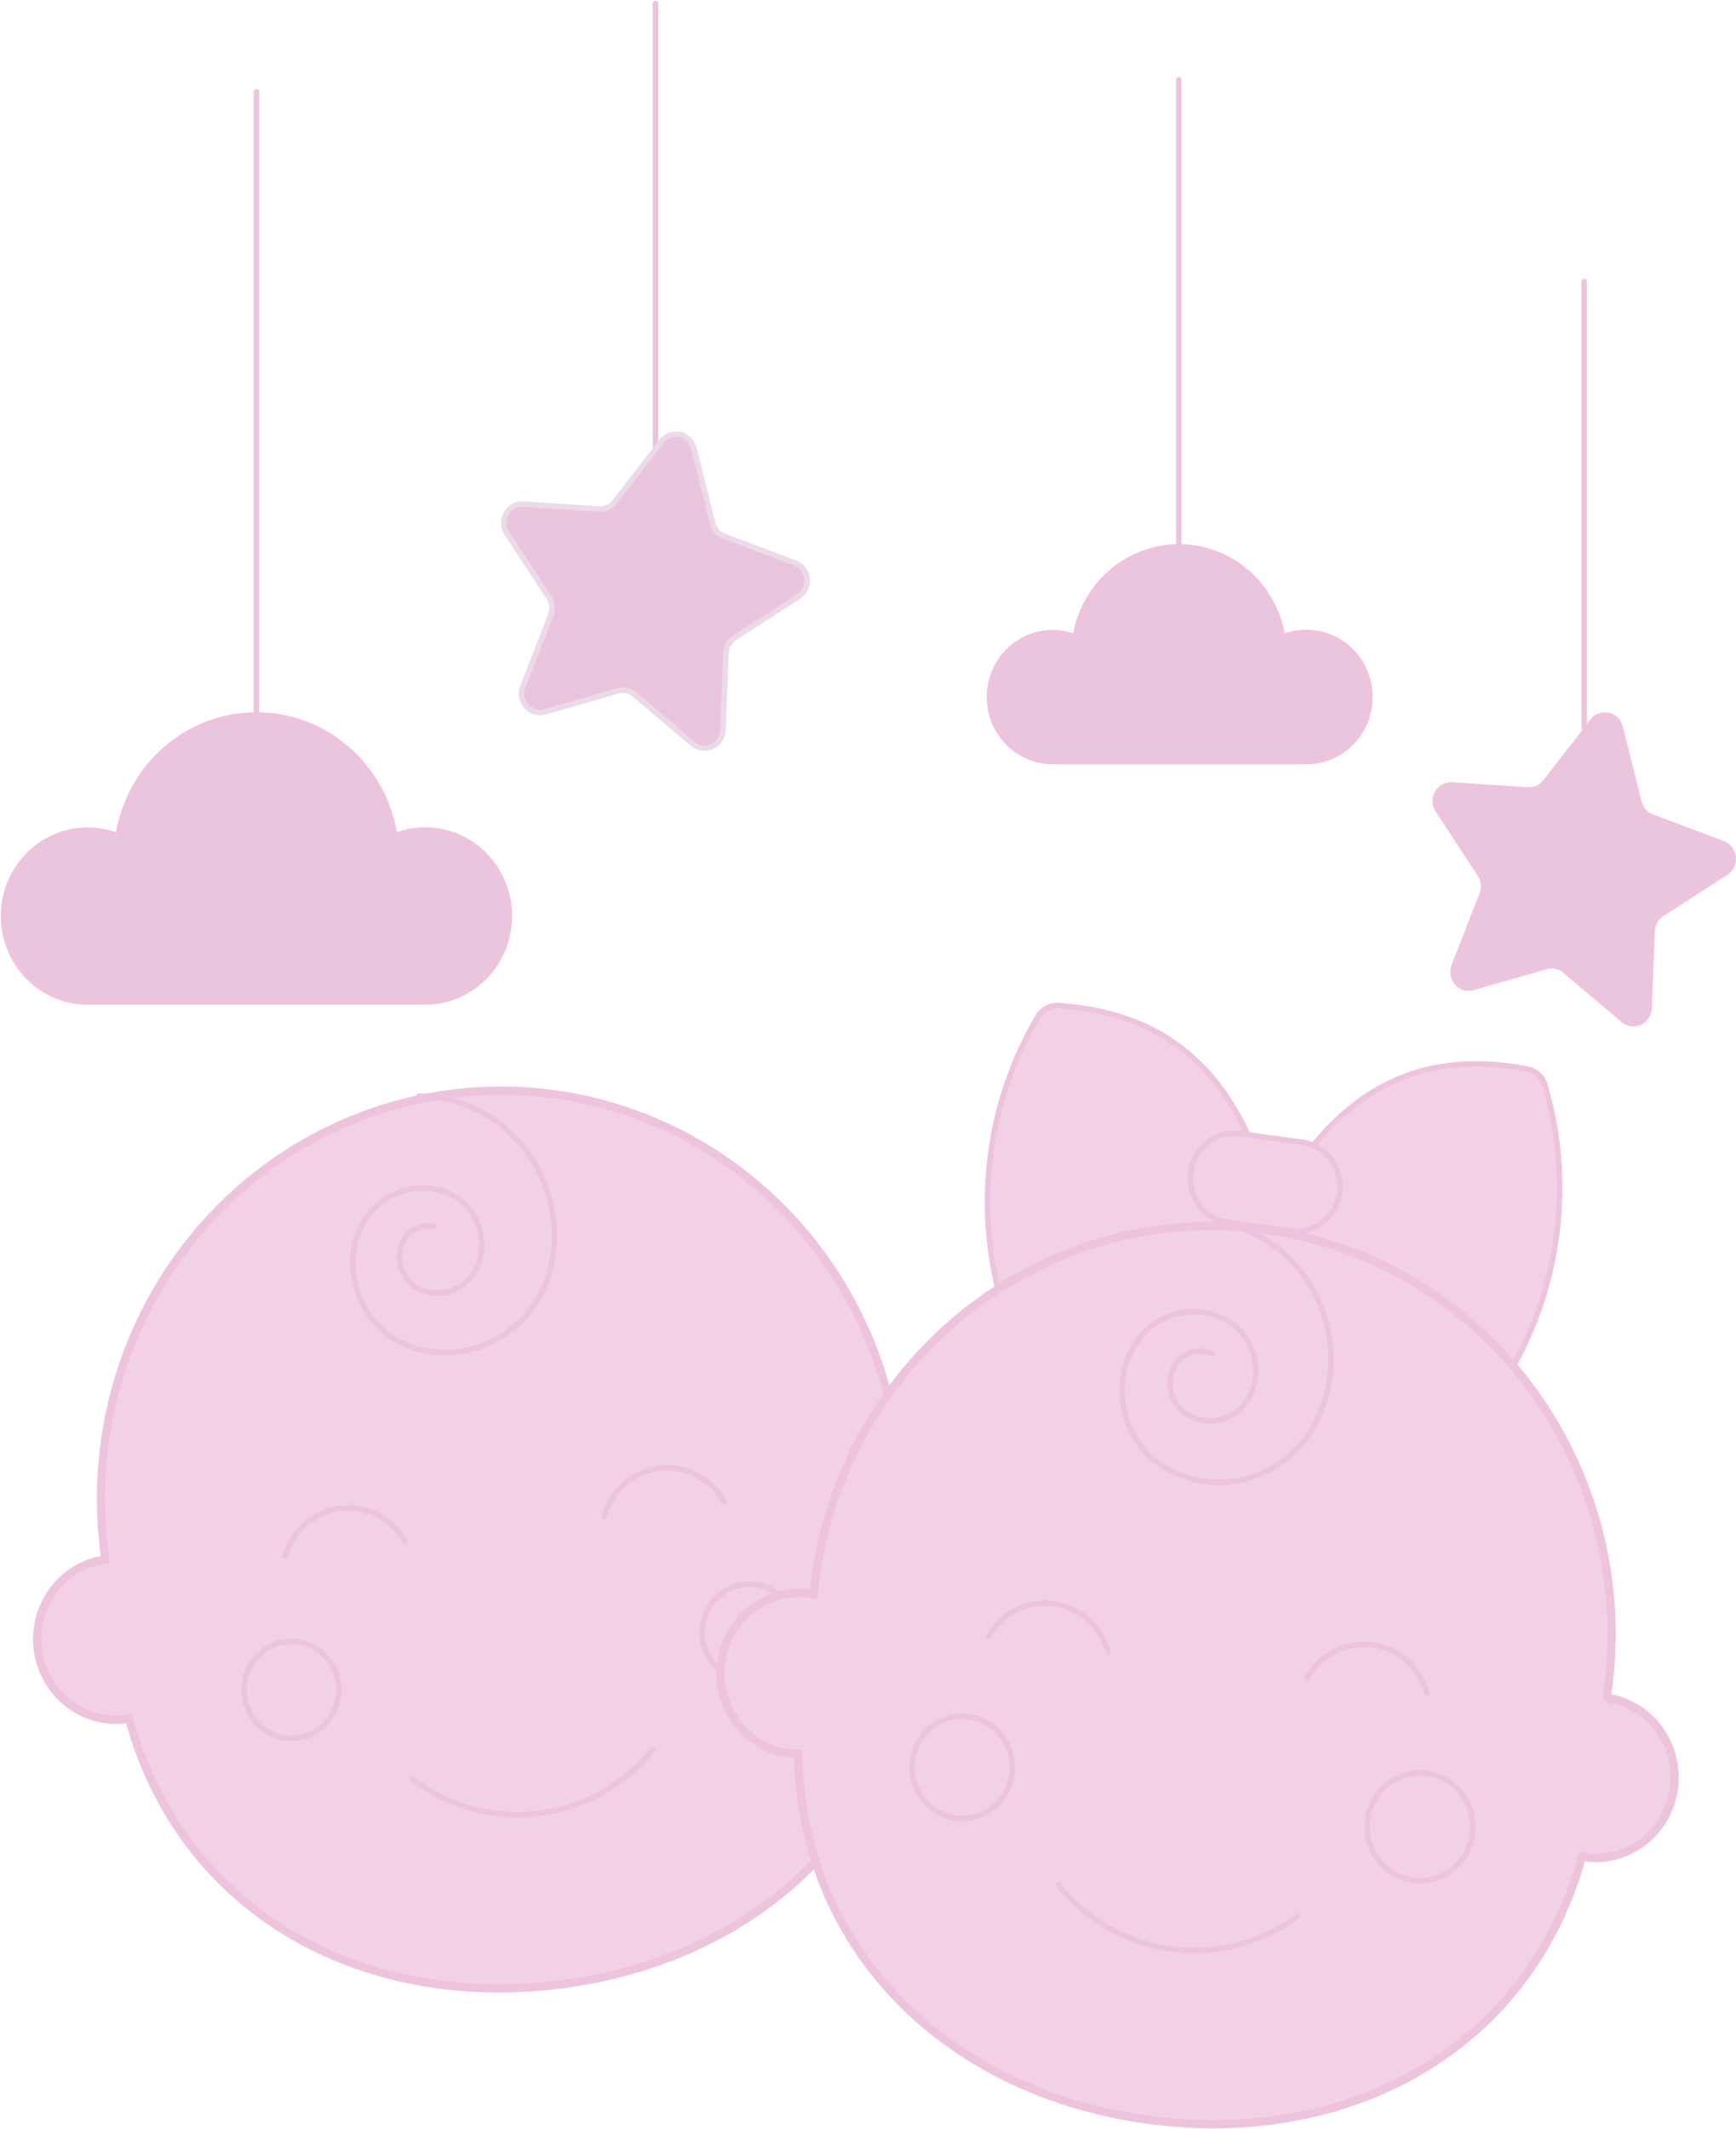 <svg width="982" height="1204" viewBox="0 0 982 1204" fill="none" xmlns="http://www.w3.org/2000/svg">
<path d="M256.063 619.207C314.798 611.902 373.976 628.444 420.845 665.233L421.949 666.106C468.99 703.508 499.59 758.403 507.039 818.776L507.819 825.186V826.901L509.521 826.739C520.529 825.69 531.509 828.921 540.271 835.769L541.112 836.443C550.008 843.752 555.765 854.319 557.149 865.899C558.491 877.117 555.623 888.421 549.154 897.554L548.517 898.431C541.622 907.68 531.481 913.823 520.239 915.58H516.052L516.011 917.093C513.031 1028.89 428.509 1107.57 316.093 1121.54C203.678 1135.51 103.122 1079.86 73.907 972.084L73.53 970.694L72.115 970.964C71.576 971.067 71.056 971.215 70.642 971.326C70.21 971.441 69.851 971.526 69.493 971.573C58.176 972.582 46.911 969.072 38.074 961.773C29.228 954.467 23.505 943.932 22.125 932.391C20.746 920.85 23.82 909.218 30.689 899.951C37.558 890.686 47.683 884.513 58.921 882.726L60.395 882.492L60.22 881.008L59.443 874.452H59.444C52.451 814.021 69.222 753.231 106.078 705.392C142.934 657.554 196.866 626.567 256.063 619.207Z" fill="#F2D1E5" stroke="#EEC3DD" stroke-width="3.109"/>
<path d="M164.854 928.22C179.634 928.22 191.668 940.449 191.668 955.599C191.668 970.749 179.634 982.979 164.854 982.979C150.073 982.979 138.039 970.749 138.039 955.599C138.039 940.449 150.073 928.22 164.854 928.22Z" fill="#F2D1E5" stroke="#EEC3DD" stroke-width="3.109"/>
<path d="M423.975 895.776C438.755 895.776 450.789 908.005 450.789 923.155C450.789 938.305 438.755 950.535 423.975 950.535C409.194 950.535 397.16 938.305 397.16 923.155C397.16 908.005 409.194 895.776 423.975 895.776Z" fill="#F2D1E5" stroke="#EEC3DD" stroke-width="3.109"/>
<path d="M233.576 1006.31C253.974 1021.79 279.43 1028.67 304.669 1025.54C329.908 1022.4 352.996 1009.48 369.15 989.451" stroke="#EEC3DD" stroke-width="3.109" stroke-linecap="round" stroke-linejoin="round"/>
<path d="M229.131 871.759C225.529 865.279 220.125 860.032 213.602 856.68C207.082 853.327 199.731 852.02 192.481 852.921C185.232 853.822 178.406 856.893 172.864 861.746C167.322 866.599 163.315 873.016 161.344 880.188" stroke="#EEC3DD" stroke-width="3.109" stroke-linecap="round" stroke-linejoin="round"/>
<path d="M409.545 849.143C405.943 842.663 400.539 837.415 394.017 834.063C387.494 830.711 380.146 829.403 372.895 830.305C365.646 831.206 358.82 834.277 353.278 839.13C347.736 843.982 343.729 850.4 341.758 857.572" stroke="#EEC3DD" stroke-width="3.109" stroke-linecap="round" stroke-linejoin="round"/>
<path d="M236.929 619.895C248.432 619.968 259.774 622.666 270.122 627.787C280.472 632.908 289.567 640.325 296.743 649.495C303.917 658.664 308.992 669.354 311.594 680.783C314.195 692.212 314.258 704.089 311.779 715.544C310.032 723.612 306.744 731.249 302.102 738.019C297.459 744.789 291.554 750.561 284.724 755.001C277.894 759.443 270.271 762.468 262.295 763.904C254.318 765.34 246.141 765.158 238.233 763.369C231.906 761.942 225.917 759.256 220.606 755.467C215.297 751.677 210.772 746.857 207.289 741.284C203.808 735.71 201.437 729.491 200.311 722.981C199.186 716.472 199.331 709.801 200.735 703.349C201.857 698.188 203.964 693.303 206.939 688.975C209.912 684.645 213.693 680.955 218.065 678.117C222.438 675.279 227.316 673.346 232.421 672.432C237.525 671.517 242.758 671.638 247.816 672.786C251.864 673.7 255.693 675.419 259.088 677.843C262.483 680.269 265.377 683.352 267.603 686.917C269.829 690.482 271.344 694.461 272.063 698.623C272.781 702.787 272.689 707.054 271.789 711.18C270.342 717.829 266.369 723.622 260.741 727.29C255.112 730.957 248.288 732.199 241.764 730.743C239.175 730.158 236.724 729.058 234.552 727.506C232.379 725.955 230.528 723.982 229.102 721.7C227.678 719.418 226.708 716.873 226.248 714.208C225.788 711.545 225.848 708.814 226.422 706.173C226.876 704.059 227.737 702.055 228.951 700.279C230.168 698.504 231.715 696.991 233.506 695.827C235.296 694.664 237.294 693.872 239.385 693.498C241.477 693.125 243.62 693.176 245.692 693.649" stroke="#EEC3DD" stroke-width="3.109" stroke-linecap="round" stroke-linejoin="round"/>
<path d="M509.373 825.087L508.582 818.586C501.084 757.814 470.281 702.548 422.917 664.889C375.551 627.232 315.486 610.249 255.871 617.664C196.257 625.077 141.952 656.281 104.847 704.443C67.741 752.606 50.86 813.8 57.9 874.63L58.676 881.191C47.031 883.043 36.548 889.438 29.44 899.025C22.333 908.614 19.156 920.644 20.582 932.576C22.009 944.508 27.926 955.408 37.085 962.971C46.243 970.537 57.926 974.176 69.667 973.119C70.619 973 71.469 972.671 72.407 972.491C101.86 1081.14 203.248 1137.13 316.285 1123.08C429.322 1109.03 514.561 1029.84 517.565 917.134H520.364C532.059 915.338 542.605 908.962 549.763 899.36C556.92 889.758 560.124 877.687 558.693 865.714C557.261 853.741 551.309 842.809 542.099 835.242C532.889 827.674 521.149 824.069 509.373 825.191V825.087Z" stroke="#EEC3DD" stroke-width="3.109" stroke-linecap="round" stroke-linejoin="round"/>
<path d="M788.224 611.367C811.696 600.673 837.228 599.379 864.271 604.6C866.601 605.083 868.755 606.225 870.483 607.899C872.216 609.576 873.452 611.718 874.049 614.083L874.056 614.109L874.063 614.135C881.802 640.867 884.077 668.936 880.745 696.602C877.497 723.552 868.996 749.56 855.752 773.097C824.366 738.521 783.113 714.851 737.808 705.454C732.564 695.515 728.117 685.161 724.508 674.49C743.427 641.994 764.891 621.998 788.224 611.367Z" fill="#F2D1E5" stroke="#EEC3DD" stroke-width="3.109"/>
<path d="M598.579 568.65C626.068 570.452 650.485 578.185 670.608 594.504C690.611 610.725 706.511 635.544 716.907 671.82C710.817 681.236 703.987 690.131 696.484 698.417C650.325 696.03 604.61 708.48 565.78 733.991C558.691 707.825 556.802 680.469 560.234 653.535C563.757 625.892 572.808 599.284 586.826 575.357L586.839 575.336L586.851 575.314C588.007 573.189 589.724 571.442 591.798 570.267V570.266C593.869 569.092 596.219 568.533 598.579 568.65Z" fill="#F2D1E5" stroke="#EEC3DD" stroke-width="3.109"/>
<path d="M673.543 662.85L673.542 662.865C671.726 676.716 681.264 689.445 694.845 691.297L729.95 696.082C743.531 697.932 756.012 688.204 757.826 674.355L757.829 674.34C759.643 660.489 750.106 647.76 736.525 645.908L701.42 641.123C687.839 639.271 675.359 648.999 673.543 662.85Z" fill="#F2D1E5" stroke="#EEC3DD" stroke-width="3.109" stroke-linecap="round" stroke-linejoin="round"/>
<path d="M547.745 741.897C595.019 704.73 654.812 688.202 714.011 695.933C773.21 703.663 826.995 735.022 863.567 783.146C900.141 831.269 916.513 892.226 909.088 952.65L908.268 959.196L909.5 959.351L909.045 960.744L909.104 960.774L911.077 961.78L911.149 961.196C921.743 963.337 931.219 969.399 937.728 978.258V978.257C944.571 987.575 947.59 999.25 946.141 1010.81C944.689 1022.36 938.883 1032.88 929.965 1040.13C921.05 1047.38 909.727 1050.8 898.39 1049.68C898.04 1049.64 897.687 1049.55 897.259 1049.43C896.849 1049.32 896.327 1049.16 895.79 1049.06L894.379 1048.79L893.995 1050.17C864.199 1157.76 763.339 1212.75 650.981 1198.12C538.624 1183.5 454.596 1104.3 452.285 992.416L452.254 990.894H450.731C450.222 990.894 449.655 990.931 449.27 990.945C448.837 990.961 448.485 990.957 448.153 990.909L448.115 990.904L448.078 990.9C442.217 990.348 436.523 988.596 431.338 985.749V985.748C426.151 982.903 421.579 979.019 417.893 974.328C414.437 969.93 411.827 964.908 410.198 959.524L409.886 958.442C408.29 952.651 407.852 946.591 408.602 940.624C409.351 934.658 411.272 928.906 414.246 923.714C417.221 918.522 421.188 913.997 425.912 910.405C430.34 907.04 435.348 904.56 440.67 903.091L441.738 902.811C447.458 901.39 453.399 901.157 459.208 902.128L460.806 902.395L461.007 900.788L461.826 894.23L461.827 894.231C469.567 833.848 500.468 779.068 547.745 741.897Z" fill="#F2D1E5" stroke="#EEC3DD" stroke-width="3.109"/>
<path d="M544.275 1028.36C559.943 1028.36 572.645 1015.4 572.645 999.423C572.645 983.443 559.943 970.489 544.275 970.489C528.608 970.489 515.906 983.443 515.906 999.423C515.906 1015.4 528.608 1028.36 544.275 1028.36Z" fill="#F2D1E5" stroke="#EEC3DD" stroke-width="3.109"/>
<path d="M803.26 1002.57C819.814 1002.57 833.183 1016.25 833.184 1033.06C833.184 1049.87 819.814 1063.55 803.26 1063.55C786.705 1063.55 773.336 1049.87 773.336 1033.06C773.336 1016.25 786.705 1002.57 803.26 1002.57Z" fill="#F2D1E5" stroke="#EEC3DD" stroke-width="3.109"/>
<path d="M598.676 1065.79C614.708 1085.9 637.708 1098.95 662.914 1102.25C688.121 1105.54 713.603 1098.82 734.089 1083.49" stroke="#EEC3DD" stroke-width="3.109" stroke-linecap="round" stroke-linejoin="round"/>
<path d="M626.821 934.328C624.888 927.145 620.916 920.708 615.403 915.824C609.889 910.94 603.082 907.83 595.839 906.884C588.598 905.938 581.241 907.199 574.7 910.508C568.157 913.817 562.722 919.027 559.078 925.48" stroke="#EEC3DD" stroke-width="3.109" stroke-linecap="round" stroke-linejoin="round"/>
<path d="M807.173 957.645C805.24 950.462 801.267 944.025 795.755 939.141C790.241 934.257 783.434 931.147 776.191 930.201C768.949 929.255 761.593 930.517 755.052 933.825C748.509 937.134 743.074 942.344 739.43 948.798" stroke="#EEC3DD" stroke-width="3.109" stroke-linecap="round" stroke-linejoin="round"/>
<path d="M695.154 692.161C706.285 695.123 716.624 700.586 725.418 708.149C734.211 715.713 741.235 725.187 745.975 735.876C750.717 746.565 753.054 758.2 752.818 769.929C752.581 781.659 749.778 793.186 744.609 803.667C740.965 811.041 735.933 817.611 729.799 823C723.665 828.391 716.55 832.495 708.859 835.079C701.169 837.663 693.056 838.678 684.982 838.062C676.908 837.448 669.031 835.215 661.803 831.495C650.122 825.489 641.26 814.994 637.166 802.324C633.072 789.652 634.08 775.841 639.969 763.928C644.682 754.397 652.912 747.167 662.853 743.825C672.793 740.485 683.626 741.307 692.971 746.113C700.445 749.962 706.115 756.68 708.733 764.79C711.352 772.901 710.706 781.74 706.935 789.365C703.918 795.464 698.65 800.091 692.289 802.23C685.928 804.368 678.994 803.842 673.013 800.768C668.23 798.306 664.6 794.007 662.924 788.816C661.247 783.626 661.662 777.969 664.074 773.089C665.025 771.151 666.344 769.425 667.951 768.008C669.56 766.593 671.427 765.514 673.445 764.837C675.463 764.158 677.593 763.894 679.712 764.06C681.831 764.224 683.896 764.814 685.791 765.796" stroke="#EEC3DD" stroke-width="3.109" stroke-linecap="round" stroke-linejoin="round"/>
<path d="M909.81 959.389L910.631 952.843C918.105 892.019 901.626 830.654 864.805 782.205C827.985 733.756 773.829 702.176 714.212 694.391C654.596 686.606 594.385 703.251 546.785 740.675C499.183 778.101 468.076 833.252 460.285 894.034L459.465 900.595C453.445 899.589 447.289 899.83 441.363 901.302C435.437 902.775 429.862 905.451 424.972 909.167C420.08 912.886 415.975 917.57 412.897 922.941C409.82 928.312 407.835 934.261 407.059 940.43C406.284 946.601 406.737 952.867 408.387 958.856C410.038 964.846 412.856 970.434 416.671 975.288C420.485 980.142 425.218 984.164 430.59 987.111C435.96 990.06 441.858 991.876 447.932 992.448C448.87 992.583 449.779 992.448 450.731 992.448C453.061 1105.24 537.802 1184.96 650.78 1199.66C763.759 1214.37 865.454 1159.06 895.494 1050.59C896.417 1050.76 897.267 1051.11 898.219 1051.23C909.974 1052.4 921.711 1048.85 930.946 1041.34C940.179 1033.83 946.183 1022.95 947.683 1011C949.182 999.052 946.061 986.978 938.981 977.337C931.899 967.697 921.416 961.249 909.751 959.359L909.81 959.389Z" stroke="#EEC3DD" stroke-width="3.109" stroke-linecap="round" stroke-linejoin="round"/>
<path d="M666.777 309.03V45.053" stroke="#EEC3DD" stroke-width="3.109" stroke-linecap="round" stroke-linejoin="round"/>
<path d="M738.382 357.701C733.977 357.726 729.615 358.582 725.516 360.226C723.283 346.01 716.157 333.071 705.415 323.732C694.672 314.391 681.018 309.26 666.902 309.26C652.787 309.26 639.132 314.391 628.39 323.732C617.648 333.071 610.522 346.01 608.288 360.226C603.397 358.297 598.148 357.491 592.915 357.865C587.683 358.239 582.596 359.782 578.014 362.389C573.434 364.994 569.473 368.597 566.412 372.942C563.351 377.285 561.265 382.263 560.304 387.522C559.343 392.781 559.529 398.192 560.851 403.369C562.171 408.546 564.593 413.362 567.946 417.477C571.299 421.591 575.498 424.902 580.247 427.172C584.997 429.444 590.178 430.62 595.423 430.618H738.426C743.181 430.717 747.908 429.846 752.329 428.058C756.75 426.269 760.778 423.6 764.175 420.204C767.572 416.809 770.271 412.757 772.113 408.284C773.955 403.812 774.904 399.011 774.904 394.159C774.904 389.308 773.955 384.506 772.113 380.035C770.271 375.562 767.572 371.51 764.175 368.114C760.778 364.719 756.75 362.05 752.329 360.261C747.908 358.473 743.181 357.602 738.426 357.701H738.382Z" fill="#E7C5DD" stroke="#EEC3DD" stroke-width="3.109" stroke-linecap="round" stroke-linejoin="round"/>
<path d="M370.82 254.036V2" stroke="#EEC3DD" stroke-width="3.109" stroke-linecap="round" stroke-linejoin="round"/>
<path d="M379.396 247.586C380.956 247.012 382.642 246.895 384.265 247.247V247.248C385.784 247.578 387.194 248.31 388.354 249.373L388.583 249.589C389.782 250.768 390.638 252.269 391.049 253.924V253.927L401.599 296.204V296.205C402.074 298.123 403.002 299.897 404.306 301.374V301.375C405.608 302.85 407.246 303.981 409.08 304.667V304.668L449.201 319.792L449.203 319.793C450.76 320.379 452.13 321.398 453.155 322.741C454.18 324.084 454.818 325.695 454.992 327.394V327.395C455.168 329.094 454.872 330.809 454.143 332.342C453.413 333.876 452.279 335.167 450.873 336.071L450.872 336.072L414.707 359.356C413.058 360.417 411.688 361.869 410.717 363.587V363.588C409.748 365.304 409.203 367.234 409.13 369.21L407.431 412.806V412.807C407.365 414.514 406.832 416.164 405.896 417.573L405.895 417.575C405.018 418.896 403.819 419.954 402.424 420.648L402.143 420.782C400.625 421.47 398.954 421.712 397.312 421.48H397.312C395.672 421.249 394.124 420.553 392.844 419.467L360.007 391.595L360.001 391.59L359.717 391.359C358.278 390.222 356.604 389.428 354.814 389.041C352.907 388.628 350.931 388.689 349.052 389.222L349.046 389.224L307.87 401.076C306.274 401.535 304.583 401.529 302.991 401.06C301.497 400.618 300.142 399.786 299.06 398.643L298.847 398.41C297.732 397.148 296.984 395.587 296.689 393.906C296.396 392.225 296.569 390.492 297.189 388.908L297.19 388.906L312.972 348.359L312.974 348.356C313.684 346.519 313.947 344.535 313.743 342.574C313.539 340.613 312.873 338.728 311.8 337.083L311.798 337.08L288.03 300.778L288.027 300.774L287.856 300.505C287.028 299.149 286.561 297.593 286.507 295.988V295.986C286.452 294.382 286.812 292.795 287.548 291.383L287.7 291.104C288.538 289.625 289.762 288.418 291.231 287.619L291.23 287.618C292.701 286.82 294.359 286.46 296.015 286.576L296.02 286.577L338.704 289.416C340.653 289.546 342.605 289.193 344.391 288.383L344.392 288.384C346.176 287.576 347.738 286.339 348.945 284.783L348.947 284.78L375.427 250.51C376.459 249.175 377.836 248.164 379.397 247.587L379.396 247.586Z" fill="#E7C5DD" stroke="#EEC3DD" stroke-width="3.109"/>
<path d="M296.123 285.025L338.808 287.865C340.502 287.978 342.199 287.672 343.751 286.968C345.303 286.266 346.664 285.188 347.717 283.83L374.196 249.56C375.405 247.996 377.022 246.807 378.859 246.129C380.697 245.452 382.684 245.314 384.594 245.728C386.505 246.144 388.264 247.097 389.672 248.48C391.079 249.862 392.078 251.618 392.557 253.551L403.108 295.831C403.524 297.509 404.334 299.059 405.471 300.346C406.607 301.632 408.034 302.617 409.628 303.214L449.75 318.338C451.583 319.027 453.19 320.226 454.39 321.798C455.591 323.37 456.335 325.253 456.539 327.235C456.744 329.217 456.399 331.218 455.547 333.01C454.694 334.802 453.366 336.316 451.713 337.378L415.548 360.663C414.112 361.587 412.918 362.852 412.07 364.353C411.223 365.852 410.747 367.541 410.684 369.271L408.984 412.867C408.907 414.857 408.286 416.785 407.19 418.434C406.096 420.084 404.569 421.387 402.785 422.197C401 423.007 399.031 423.292 397.095 423.019C395.161 422.747 393.341 421.926 391.839 420.653L359.001 392.78C357.692 391.68 356.145 390.918 354.486 390.559C352.827 390.201 351.11 390.255 349.476 390.718L308.3 402.569C306.42 403.11 304.428 403.104 302.553 402.551C300.675 401.997 298.989 400.919 297.682 399.438C296.375 397.959 295.501 396.134 295.158 394.173C294.816 392.212 295.018 390.192 295.742 388.342L311.523 347.795C312.145 346.189 312.376 344.452 312.197 342.735C312.019 341.018 311.436 339.369 310.498 337.931L286.73 301.629C285.637 299.972 285.021 298.037 284.954 296.04C284.885 294.043 285.368 292.069 286.347 290.338C287.326 288.609 288.761 287.194 290.488 286.254C292.217 285.315 294.169 284.889 296.123 285.025Z" stroke="#EBDBE9" stroke-width="3.109" stroke-linecap="round" stroke-linejoin="round"/>
<path d="M896.15 411.269V159.248" stroke="#EEC3DD" stroke-width="3.109" stroke-linecap="round" stroke-linejoin="round"/>
<path d="M904.814 404.902C906.376 404.327 908.061 404.209 909.682 404.56C911.304 404.911 912.801 405.719 914.001 406.896C915.202 408.074 916.059 409.573 916.471 411.228L927.007 453.523L927.008 453.526C927.489 455.442 928.418 457.213 929.719 458.687H929.72C931.021 460.16 932.656 461.294 934.487 461.985L934.488 461.986L974.624 477.094C976.176 477.683 977.541 478.704 978.563 480.046V480.047C979.585 481.39 980.22 483.001 980.396 484.699C980.571 486.397 980.278 488.109 979.551 489.642C978.823 491.174 977.694 492.467 976.294 493.373L940.115 516.672C938.468 517.731 937.099 519.18 936.129 520.896C935.157 522.611 934.614 524.54 934.538 526.513L932.838 570.123V570.124C932.773 571.831 932.239 573.481 931.303 574.89L931.302 574.891C930.367 576.3 929.066 577.411 927.55 578.099C926.035 578.787 924.361 579.028 922.72 578.796H922.719C921.182 578.58 919.726 577.955 918.495 576.984L918.252 576.785L885.355 548.882L885.344 548.872C883.84 547.62 882.058 546.756 880.151 546.359C878.363 545.985 876.518 546.032 874.754 546.491L874.41 546.585L833.219 558.422C831.623 558.881 829.933 558.877 828.342 558.408C826.748 557.937 825.312 557.02 824.196 555.756H824.195C823.08 554.494 822.332 552.934 822.038 551.252C821.744 549.572 821.918 547.839 822.538 546.254L838.393 505.723H838.394L838.395 505.719C839.108 503.881 839.374 501.893 839.17 499.928C838.967 497.962 838.297 496.075 837.221 494.428V494.427L813.467 458.14L813.459 458.128L813.287 457.86C812.506 456.597 812.041 455.155 811.933 453.66L811.914 453.338C811.85 451.624 812.26 449.927 813.096 448.442L813.097 448.441C813.931 446.956 815.157 445.744 816.629 444.941L816.628 444.94C818.1 444.138 819.762 443.778 821.422 443.893H821.427L864.127 446.733H864.129C866.081 446.86 868.031 446.5 869.812 445.689C871.593 444.878 873.151 443.639 874.354 442.082L900.848 407.828L900.849 407.828C901.881 406.491 903.256 405.479 904.815 404.903L904.814 404.902Z" fill="#E7C5DD" stroke="#EEC3DD" stroke-width="3.109"/>
<path d="M145.094 404.043V51.934" stroke="#EEC3DD" stroke-width="3.109" stroke-linecap="round" stroke-linejoin="round"/>
<path d="M240.45 469.358C234.569 469.39 228.746 470.536 223.276 472.736C220.398 453.687 210.93 436.318 196.586 423.77C182.242 411.222 163.967 404.324 145.07 404.324C126.173 404.324 107.899 411.222 93.555 423.77C79.21 436.318 69.743 453.687 66.865 472.736C60.338 470.154 53.332 469.071 46.347 469.565C39.363 470.058 32.571 472.114 26.455 475.589C20.338 479.065 15.049 483.872 10.962 489.669C6.873 495.466 4.089 502.112 2.807 509.132C1.523 516.152 1.774 523.373 3.538 530.283C5.302 537.193 8.539 543.621 13.018 549.111C17.496 554.6 23.105 559.015 29.446 562.041C35.788 565.068 42.704 566.632 49.706 566.622H240.45C253.096 566.622 265.224 561.499 274.166 552.378C283.109 543.258 288.132 530.888 288.132 517.99C288.132 505.092 283.109 492.722 274.166 483.603C265.224 474.482 253.096 469.358 240.45 469.358Z" fill="#E7C5DD" stroke="#EEC3DD" stroke-width="3.109" stroke-linecap="round" stroke-linejoin="round"/>
</svg>
